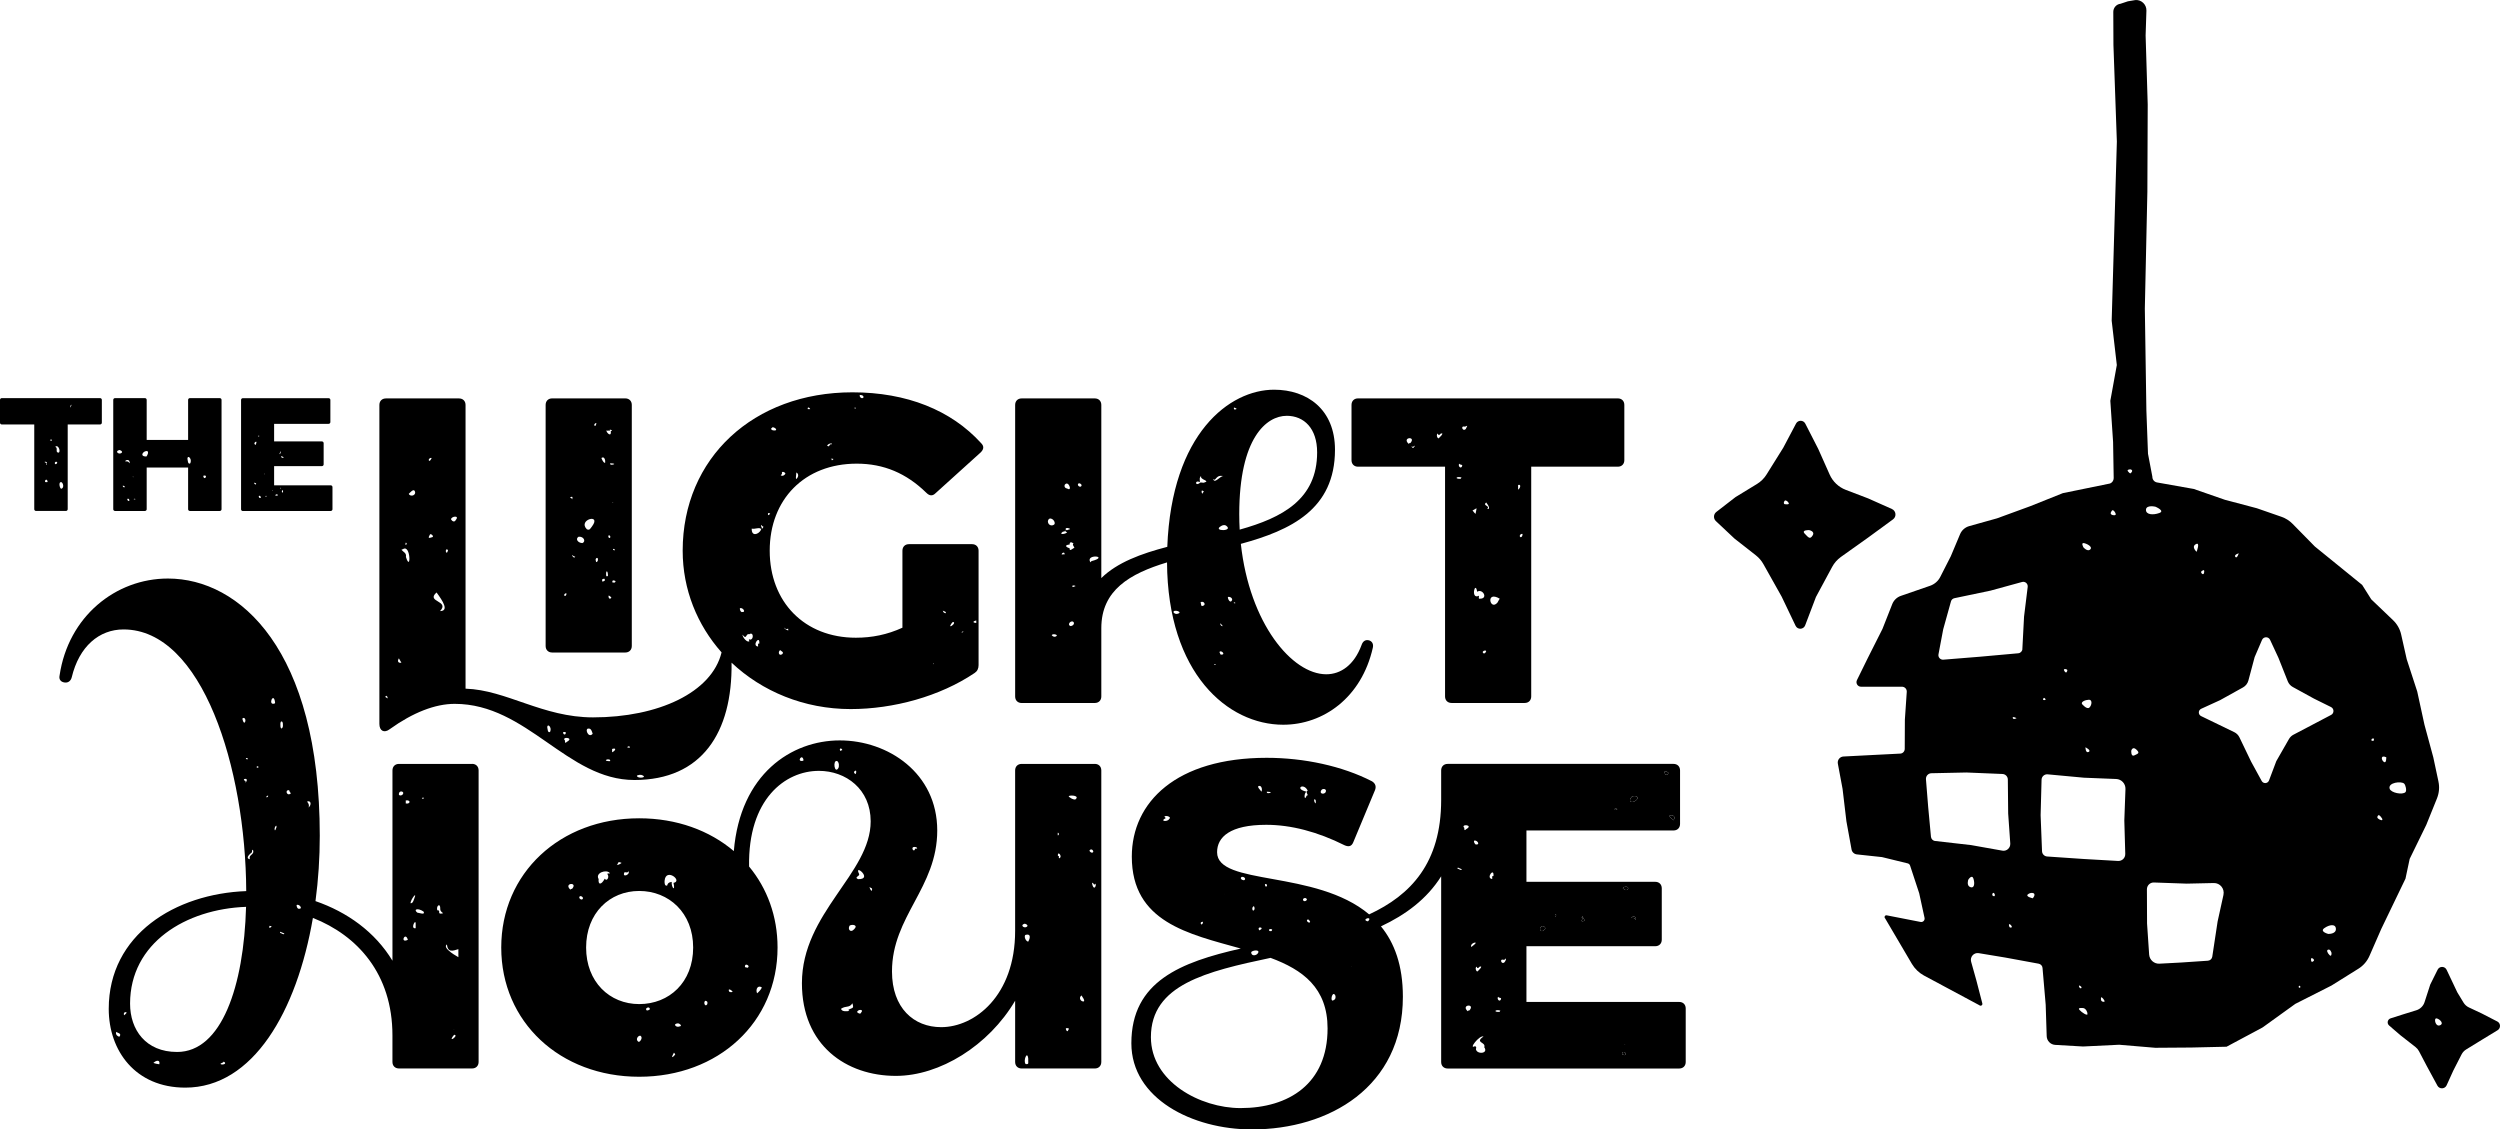 <svg xmlns="http://www.w3.org/2000/svg" id="a" data-name="Logo" viewBox="0 0 1240.63 560.47"><g><g><path d="M945.49,390.16s-5.02-1.71-3.57-2.6c1.45-.89,5.73.11,3.57,2.6Z"></path><path d="M938.85,252.58l-11.79-5.25-11.07-4.23c-3.57-1.36-6.45-4.09-8.01-7.58l-5.68-12.75-6.42-12.55c-.95-1.86-3.61-1.88-4.59-.03l-6.32,11.95-8.34,13.36c-1.18,1.9-2.8,3.49-4.7,4.66l-10.66,6.51-9.54,7.38c-1.45,1.12-1.56,3.28-.22,4.54l9.23,8.67,10.65,8.35c1.49,1.17,2.74,2.63,3.67,4.28l9.09,16.19,6.91,14.46c.98,2.05,3.94,1.93,4.75-.2l5.36-14.1,8.06-14.96c1.05-1.94,2.53-3.62,4.32-4.9l13.45-9.57,12.41-9.08c1.85-1.35,1.55-4.2-.55-5.14ZM885.7,250.21c-.74-.23-.52-1.2-.02-1.72.5-.52,1.76.47,2.02,1.27.26.8-2,.45-2,.45ZM899.52,265.72c-1.32,2.13-2.07,1.04-3.91-.88-1.85-1.92,2.12-1.78,2.12-1.78,0,0,3.11.54,1.79,2.67Z"></path><path d="M962.37,430.26c-.61.29-.52-.77-.52-.77,0,0,.2-.78.84-.19.63.59.29.67-.32.96Z"></path><path d="M970.52,450.29c-.47.47-1.39-.66-1.39-.66-.22-.43.64-.77,1.3-.79.66-.02.57.98.09,1.45Z"></path><path d="M1210.08,387.8l-2.55-11.96-4.39-16.21-3.58-16.45-5.22-16.04-2.75-12.23c-.6-2.75-2.04-5.26-4.09-7.2l-10.75-10.28-4.52-7.17-23.48-19.06-11.05-11.25c-1.54-1.57-3.42-2.75-5.49-3.48l-12.23-4.25-15.84-4.19-15.51-5.39-18.33-3.25c-1.31-.3-2.21-1.47-2.18-2.81l-2.17-11.4-.8-21.46-.77-50.58,1.26-57.99.17-43.32-1.04-34.22.4-12.36c.07-2.98-2.45-5.43-5.43-5.23l-3.79.64-3.64,1.21c-2.04.23-3.58,1.98-3.58,4.02l.07,16.41,1.7,47.99-2.57,88.86,2.55,22.01-3.22,17.75,1.37,20.43.3,17.92c0,1.24-.77,2.34-1.94,2.71l-23.3,4.76-16.24,6.5-16.41,6-13.77,3.85c-2.08.57-3.78,2.08-4.59,4.05l-4.59,10.92-5.26,10.32c-1.04,2.01-2.81,3.55-4.99,4.32l-14.54,5.02c-1.94.67-3.48,2.14-4.25,4.05l-4.86,12.33-7.34,14.57-5.33,10.85c-.74,1.51.33,3.28,2.01,3.28h20.33c1.37,0,2.45,1.14,2.38,2.51l-.94,13.8-.07,14.54c0,1.27-1.01,2.31-2.24,2.34l-14.57.74-13.57.7c-1.81.07-3.15,1.74-2.81,3.55l2.34,12.53,1.91,16.08,2.55,13.97c.23,1.31,1.31,2.31,2.65,2.45l12.46,1.34,12.73,3.11c.57.13,1.04.57,1.21,1.11l4.52,13.73,2.65,12.19c.27,1.21-.77,2.28-1.98,2.04l-16.78-3.28c-.87-.2-1.44.9-.8,1.51l13.3,22.61c1.44,2.41,3.48,4.39,5.93,5.73l27.5,14.74c.67.64,1.74.03,1.51-.87l-2.95-11.39-2.61-9.31c-.67-2.38,1.34-4.66,3.78-4.25l13.16,2.18,16.58,3.05c1.04.2,1.84,1.07,1.91,2.11l1.57,18.25.5,15.61c.07,2.31,1.91,4.19,4.22,4.32l13.83.8,17.92-.87,17.89,1.51,17.95-.13,17.45-.4,17.85-9.55,16.28-11.72,17.92-9.08,13.4-8.37c2.45-1.54,4.35-3.75,5.49-6.4l5.83-13.33,12.02-24.95,2.08-9.81,8.24-16.88,5.33-13.2c1.04-2.65,1.31-5.53.7-8.31ZM977.73,440.22c-1.98-.77-.97-3.65-.97-3.65,0,0,1.81-2.91,2.58-.5.74,2.45.4,4.96-1.61,4.15ZM989.72,444.74c-.27.1-.87-.2-.97-.4-.17-.3-.07-1.17.47-1.27.37-.07.74.74.74,1.07.03.17-.1.54-.23.6ZM993.64,422.13l-15.47-2.75-17.85-2.04c-1.11-.1-1.98-1-2.08-2.11l-1.37-14.67-1.11-13.83c-.13-1.61,1.11-2.98,2.68-3.01l17.38-.37,17.92.74c1.47.07,2.65,1.27,2.65,2.75l.17,16.88,1.04,14.87c.13,2.21-1.81,3.95-3.95,3.55ZM997.42,460.25c-.34-.23-.7-1.41-.34-1.61.44-.2,1.47,1,1.27,1.47-.07.2-.74.27-.94.13ZM998.83,356.31c-.3-1.07,1.88.07,1.88.07,0,0-1.54.97-1.88-.07ZM1003.62,322.08c-.07,1.11-.94,2.01-2.04,2.11l-19.03,1.71-18.19,1.47c-1.47.1-2.68-1.21-2.38-2.68l2.34-12.39,3.85-13.83c.2-.8.87-1.44,1.71-1.61l17.92-3.75,15.64-4.29c1.54-.44,3.01.84,2.81,2.45l-1.81,14.74-.84,16.08ZM1008.81,445.78s-3.85-.77-2.45-1.98c1.41-1.21,4.79-1.04,2.45,1.98ZM1048.17,253.28c.57-.4,1.44.74,1.74,1.67.34.9-1.24.97-2.14.37-.94-.57.4-2.04.4-2.04ZM1034.5,269.59c2.18.67,4.02,2.11,2.68,3.18-1.34,1.04-3.22-1.07-3.22-1.07,0,0-1.64-2.75.54-2.11ZM1036.64,347.24c1.74-.03,1.51,2.61.27,3.85-1.27,1.27-3.72-1.74-3.72-1.74-.57-1.14,1.71-2.04,3.45-2.11ZM1036.48,373.16c-1.57.77-1.57-2.31-1.57-2.31,0,0,3.11,1.51,1.57,2.31ZM1025.69,332.26c.64.37-.23,1.41-.23,1.41-.37.27-1-.5-1.21-1.11-.23-.64.8-.67,1.44-.3ZM1013.97,346.7c.4-.67.57-.37,1.07.17.47.5-.64.57-.64.57,0,0-.87-.07-.44-.74ZM1031.92,501.14c-1.17-1.37,2.11-.84,2.11-.84,1.21.37,1.98,2.08,1.88,2.98-.1.9-2.78-.77-3.99-2.14ZM1032.96,490.06c-.03.57-.9.6-1.24-.5-.34-1.07,1.27-.07,1.24.5ZM1044.01,497.16c-.97-.03-1.57-.5-1.41-1.91.07-.97,1.21.5,1.21.5,0,0,1.17,1.47.2,1.41ZM1054.66,423.77c.07,1.98-1.57,3.58-3.55,3.48l-16.95-.97-18.22-1.24c-1.41-.07-2.55-1.24-2.58-2.65l-.7-17.82.47-17.62c.03-1.61,1.44-2.85,3.05-2.68l17.99,1.67,15.98.64c2.65.1,4.69,2.31,4.62,4.96l-.57,15.64.47,16.58ZM1059.22,374.84c-1.84.87-1.57-2.31-1.57-2.31,0,0,.6-2.34,2.51-.57,1.91,1.78.87,2.01-.94,2.88ZM1057.9,234.22c-.74,1.17-1.04.64-1.88-.3-.8-.94,1.11-1,1.11-1,0,0,1.47.13.77,1.31ZM1110.97,274.59s-.84,2.85-1.67,1.78c-.84-1.11,1.67-1.78,1.67-1.78ZM1093.52,282.93c.47-.03.4,1,.13,1.67-.27.7-1.14.17-1.34-.54-.23-.67,1.21-1.14,1.21-1.14ZM1089.67,270.06c2.38-1.37.4,3.78.4,3.78,0,0-2.78-2.45-.4-3.78ZM1069.6,251.44s5.02,2.08,1.94,3.15c-3.05,1.11-6.73.87-6.6-1.67.17-2.51,4.66-1.47,4.66-1.47ZM1103.4,444.07l-2.91,13.23-2.65,17.48c-.17,1.07-1.07,1.91-2.18,1.98l-13.36.9-10.72.57c-2.61.13-4.86-1.88-5.06-4.49l-1.04-15.44-.07-16.98c0-1.91,1.57-3.45,3.48-3.38l16.28.57,13.43-.3c3.11-.07,5.46,2.81,4.79,5.86ZM1138.14,364.59c-.94.49-1.71,1.24-2.24,2.16l-6.28,10.97-3.62,9.59c-.6,1.6-2.81,1.75-3.63.25l-5.25-9.6-5.79-12.04c-.54-1.13-1.45-2.05-2.58-2.59l-16.45-7.97c-1.52-.74-1.5-2.92.04-3.62l9.38-4.29,11.38-6.32c1.32-.73,2.28-1.97,2.67-3.42l3.1-11.62,3.66-8.52c.75-1.74,3.2-1.77,4-.06l4.15,8.92,4.63,11.67c.48,1.2,1.36,2.2,2.49,2.82l10.54,5.78,8.43,4.17c1.6.79,1.63,3.07.05,3.9l-18.68,9.82ZM1141.52,489.89c-.17.54-.17.37-.17.37,0,0-.3-.2-.57-.3-.27-.1.17-.94.33-.8.17.17.6.2.4.74ZM1147.41,477.33c-.47.07-.64-.9-.54-1.54.1-.64,1.04-.2,1.41.44.37.64-.87,1.11-.87,1.11ZM1156.05,473.98c-1.07-1.07-1.74-2.51-.6-2.75,1.11-.2,1.57,1.64,1.57,1.64,0,0,.13,2.18-.97,1.11ZM1155.38,463.46s-4.42-1.14-1.91-2.88c2.51-1.78,5.66-2.24,5.73.4.07,2.65-3.82,2.48-3.82,2.48ZM1178.13,366.6s-.13.47-.17.87-1.27.1-1.17-.17c.13-.27.03-.84.77-.8.77.03.57.1.57.1ZM1181.64,406.99c-1.01-.27-2.18-1.04-1.84-1.74.33-.7.67-1.54,2.31.94,0,0,.54,1.04-.47.8ZM1183.02,378.12c-1.31-.87-1.81-3.65,1.17-2.34,0,0,.1,3.25-1.17,2.34ZM1193.73,393.09c-1.44,1.51-7.27.37-7.87-1.71-.9-3.08,5.79-3.85,7.2-2.51.74.7,1.37,3.45.67,4.22Z"></path><path d="M1239.28,506.91l-7.68-3.96-6.4-3.01c-1.11-.52-2.03-1.35-2.67-2.4l-3.1-5.11-5.3-11.18c-.89-1.87-3.53-1.89-4.45-.04l-3.66,7.36-2.83,8.75c-.62,1.93-2.15,3.43-4.08,4.03l-6.28,1.94-6.49,2.07c-1.55.49-1.96,2.49-.73,3.55l5.49,4.74,7.66,6c.69.54,1.26,1.23,1.67,2.01l3.92,7.46,5.22,9.63c1,1.85,3.69,1.76,4.57-.16l3.33-7.34,4.08-7.98c.52-1.02,1.31-1.87,2.28-2.47l7.88-4.84,7.73-4.71c1.66-1.01,1.57-3.45-.15-4.34ZM1211.02,508.73c-2.29,1.1-3.15-2.76-2.29-3.29.86-.53,4.53,2.14,2.29,3.29Z"></path></g><path d="M801.48,401.94c-.66-.96.65-.68,1.13-.46-.34.35-.86.53-1.13.46M764.7,459.97c.75-1.15,3.28.54,1.58,1.49-1.4,1.57-2.77-.31-1.58-1.49M806.23,523.62c-.77-.45-1.48.15-1.2-1.05.22-1.31,2.9.21,1.2,1.05M806.16,518.56c-.04-.22.25-.07.42-.09-.1.04-.24.07-.42.09M805.33,440.72c.49-.7,2.3-1.16,2.72.05-.45,1.41-1.8,1.06-2.72-.05M810.36,455.53c-2.23.39,1.47-2.34,1.5.98-.4-.42-.75-1-1.5-.98M772.22,453.98c.15.42-.6,1.43-.52.56-.17-.52.27-1.24.52-.56M812.66,396.27c-1.82,2.82-5.43,1.94-2.87-.87.84-.64,3.23-.47,2.87.87M785.35,454.69s.13.07.32.68h-.81c.33-.61.48-.68.49-.68M785.96,457.04c-1.88.69-.81-.89-.26-1.6,0,.51,1.19,1.28.26,1.6M826.2,383.82c-.86-1.76,1.29-.9,1.76-.3-.17,1.1-1.49,1.37-1.76.3M830.43,407.08c-.49-.93-1.92-1.08-1.92-2.32,1.29-.66,3.48.42,1.92,2.32"></path></g><g><path d="M507.01,348.86h36.28c1.94,0,3.24-1.3,3.24-3.24v-33.9c0-18.87,14.18-27.06,32.61-32.63.3,55.12,30.15,80.56,57.65,80.56,19.87,0,38.87-13.39,44.48-38.22.43-1.94-.43-3.24-1.94-3.67-1.73-.43-3.02.43-3.67,2.38-3.67,9.93-10.36,14.47-17.49,14.47-16.98,0-38.09-25.17-42.4-64.72,24.79-6.73,46.72-17.12,46.72-46.7,0-20.08-13.82-29.8-30.23-29.8-22.01,0-50.82,21.57-52.99,77.98-13.01,3.39-24.88,7.77-32.74,15.5v-85.92c0-1.94-1.3-3.24-3.24-3.24h-36.28c-1.94,0-3.24,1.3-3.24,3.24v144.68c0,1.94,1.3,3.24,3.24,3.24ZM602.6,329.93c-.06-.67.56-.48.75,0h-.75ZM605.94,324.87c-.38.06-.54-.95-.8-1.27.72-1.35,3.47,1.4.8,1.27ZM605.51,309.3c.27.19.72.59,1.33,1.44-.72-.04-1.23-.27-1.33-1.44ZM638.51,206.34c8.64,0,15.12,6.26,15.12,18.14,0,23.3-17.22,32.43-38.44,38.35-.14-2.51-.21-5.07-.21-7.68,0-38,13.6-48.8,23.54-48.8ZM612.36,202.24c.44.07.92.31,1.37.67-.86.51-1.59.55-1.37-.67ZM612.98,299.42c-.45-.03-.66-.13-.82-.22.54-.35.88-.46.82.22ZM611.21,298.18c-.76,1.2-2.01-.94-1.86-1.92,1.11-.35,2.76.8,1.86,1.92ZM608.38,260.8c4.29,3.01-7.28,2.97-2.31.2.75-.46,1.67-.57,2.31-.2ZM602.87,238.04c1.45-1.69,1.98-2.13,4.31-1.82-1.78-.04-4.54,4.19-5.12,1.43.25.23.52.44.81.39ZM596.76,300.68c-.78.63-.78-1.65-.99-1.8,1.68-1.03,3.05,1.54.99,1.8ZM597.43,243.94c-.28.25-.48.57-.64.82-.06.1-.14.22-.2.3-.44-.91-.59-2.41.84-1.12ZM595.03,239.08l.41.2c.07-1-.48-2.18.66-3.09-.92,1.96,4.86,2.36,1.49,3.28-.9.34-1.78-.52-2.43.4-2.03,1.37-2.23-1.54-.13-.79ZM584.51,304.55c-.76.36-1.86-.05-2.19-.77.08-1.62,4.94-.01,2.19.77ZM528.24,275.18c-.47-.17-.85-.15-1.34.05-.19-.97,1.76-1.59,1.34-.05ZM531.25,310.69c-1.56-.46-.45-2.54,1.06-2.29,1.31.6.47,2.21-1.06,2.29ZM532.09,291.35v.07s-.07-.08,0-.07ZM541.64,278.47c-.13.17-.28.37-.53.59-2.76-4.44,9.93-3.03.53-.59ZM535.44,239.83c1.12.06,1.8,1.2.82,1.68-1.11.19-1.95-1.32-.82-1.68ZM532.36,291.33c-.86-1.01.88-.93,1.42-.52-.78.38-1.16.49-1.42.52ZM532.79,269.72c-1,.39.41,1.74.38,2.14-.79.2-2.55,2.16-2.34.25-1.82-.55-2.88-1.62,0-1.9-.14-1.27.83-1.4,1.95-.49ZM528.75,262.62c.17-1.09,2.08-.5,2.3-.04-1.12.21-1.61,1.07-2.3.04ZM528.31,240.69c1.86-2.83,4.07,3.5,1.35,1.78-1.04-.22-1.56-.68-1.35-1.78ZM527.54,263.79c.9.14.85-.15,1.06-.87-.2.76.38,1,.96,1.2-.5.94-4.68,1.51-2.02-.33ZM523.74,315.95c-.61.15-1.45-.11-1.82-.78.52-.96,4.02-.07,1.82.78ZM523.32,260.1c-.95,1.14-3.19.77-3.31-1.32.39-3.08,4-.66,3.31,1.32Z"></path><path d="M120.51,253.57h43.61c.48,0,.87-.39.87-.87v-10.99c0-.48-.39-.87-.87-.87h-28.09v-9.52h23.71c.48,0,.87-.39.87-.87v-10.53c0-.48-.39-.87-.87-.87h-23.71v-8.72h27.05c.48,0,.87-.39.87-.87v-10.99c0-.48-.39-.87-.87-.87h-42.58c-.48,0-.87.39-.87.87v54.26c0,.48.39.87.87.87ZM139.89,243.65c.8-1.14.5.28.56.75-.77,0-.52-.32-.56-.75ZM139.18,242.28c.03-.86.74.56-.09.09l.09-.09ZM137.64,245.31c.67.99-.68.69-1.16.46.35-.36.87-.54,1.16-.46ZM139.58,226.39c.14.02.55.1,1.12.46.29.76-1.67.21-1.12-.46ZM139.37,223.88c.14.32-.2,1.24-.53,1.5-.42-.13.42-1.27.53-1.5ZM134.98,243.29c.2-.02.27-.02.27.28-.27.04-.3-.07-.27-.28ZM132.17,246.08c.83.23-.35.36-.55.26-.09-.3.28-.23.55-.26ZM131.12,235.07c.19-.03.27-.02.27.28-.27.04-.3-.06-.27-.28ZM128.88,246.08c.39-.12.54.8.6.84-.88.93-1.57-1.26-.6-.84ZM127.97,216.36c1.16-.57.67.77-.01,0h.01ZM127.16,219.96c-.12.26-.16.54-.17.8-2.09-.55.89-2.69.17-.8ZM126.19,239.5c.3.21,1.38.26.73.93-.29-.02-.97-.35-.73-.93Z"></path><path d="M193.47,361.81c11.44-8.21,22.46-12.52,32.17-12.52,36.06,0,55.71,37.79,89.18,37.79s48.68-23.53,48.22-58.23c15.1,14.27,36.01,23.03,59.1,23.03,21.16,0,44.27-6.26,61.54-17.92,1.3-.86,1.94-2.16,1.94-3.89v-56.79c0-1.94-1.3-3.24-3.24-3.24h-31.31c-1.94,0-3.24,1.3-3.24,3.24v38.22c-7.56,3.46-15.12,4.97-23.1,4.97-25.48,0-42.76-17.71-42.76-43.19s17.27-43.19,43.19-43.19c13.39,0,24.62,4.75,34.55,14.47,1.51,1.51,3.02,1.73,4.53.22l22.46-20.3c1.51-1.51,1.73-3.02.22-4.53-14.9-16.41-36.93-25.26-63.92-25.26-49.02,0-84.22,32.61-84.22,78.6,0,19.31,7.25,36.86,19.3,50.46-4.82,19.9-31.39,32.25-63.78,32.25-25.05,0-42.97-13.6-63.27-14.25v-140.79c0-1.94-1.3-3.24-3.24-3.24h-36.28c-1.94,0-3.24,1.3-3.24,3.24v158.28c0,3.45,2.38,4.75,5.18,2.59ZM484.48,307.89v1.25c-2.1-.12-1.6-.9,0-1.25ZM478.24,313.35c-.36.3-.78.61-.96.63-.19-.6.49-.55.96-.63ZM472.99,308.64c1.36.27-.45,2.05-1.29,2.15-.62-.05.97-2.27,1.29-2.15ZM469.36,304.32c-.89-.05-1.31-.52-1.5-1.31.46.45,1.74.29,1.5,1.31ZM463.08,329.22c.15-.03.45.2.23.32-.24.19-.32-.18-.23-.32ZM391.15,311.98v.93c-1.02-.47-1.99-.86-1.92-1.46.48.62.78.94,1.92.54ZM387.15,322.61c.66.65,2.02.99,1.04,2.01-1.65,1.16-2.28-1.09-1.04-2.01ZM426.67,195.99c.86,0,1.87.21,1.87,1.17-.64,1.09-2.21-.03-1.87-1.17ZM424.04,202.59c-.02-.59.59-.35.75.08-.03-.04-.86.09-.75-.08ZM412.82,228.48v-.47c-1.38-.38.38-.49.81-.23-.12.17-.38.4-.81.7ZM411.94,220.53c-.41.7-.66,1.46-1.5.5,1.76-1.87,3.64-.47,1.5-.5ZM402.08,203.04h-1.21c-.3-1.21.8-.95,1.21,0ZM395.18,234.47c1.04.5,1.16,1.73.51,2.67-1.28,1.92-.45-1.95-.51-2.67ZM376.69,323.02c.08-.02.09.04.08.11-.02-.04-.05-.08-.08-.11ZM376.8,319.42c-.96-.34-.5.93-.6,1.42-3.38-.27,1.06-6.17.6-1.42ZM381.65,326.19s0-.07,0-.1c0,.04.02.08,0,.1ZM388.07,234.98c-.45-1.44,1.65-.72,1.69.11-.31.62-1.42,1.49-2.35.72.3-.21.62-.46.66-.84ZM384.9,213.56c-.78.23-2.67,0-2.13-1.25l.36.34c-.43-1.54,3.03.23,1.77.91ZM381.11,254.61c1.47.08,1.37.43.07,1.07-.11.01-.06-1.01-.07-1.07ZM377.78,260.55c.14.04.74,1.02.88.57.44.68-.34,1.01-.74,1.54.63-.91-.74-1.58-.14-2.11ZM377.7,262.89c-1.29,2.46-4.86,3.49-4.65-.58,1.37.51,4.56-1.11,4.65.58ZM371.81,314.76c2.12-1.46,2.37,2.54.51,2.66-.81-.43-.87.33-.37.71-1.06,1.12-3.56-1.97-3.48-3.18,2.17,2.97,1.56-.87,3.34-.19ZM368.02,303.73c-.57-.24-.88-1.12-.88-1.83,1.3-.81,3.53,2.16.88,1.83ZM319.36,385.06c1.17,1.01-3.49,1.32-3.27-.19,1.81-.7,2.45-.31,3.27.19ZM312.47,371.11c-.43-.04-1.02-.18-1.29-.3.65-.63,1.5-.71,1.29.3ZM303.76,371.67c2.33-.74,1.76.83,0,1.66v-1.66ZM301.42,376.84c1.11,0,1.38.05,1.41.83-.8.27-3.48-.27-1.41-.83ZM292.31,361.58c1.14-.13,1.68,2.18,1.8,2.58-2.21,2.53-4.3-3.1-1.8-2.58ZM281.2,368.2c-.8,1.01-.89-.04-.81-.69-2.18-2.09,5.07-1.58.81.69ZM280.69,363.29c.39,1.43-1.07,1.66-1.27.27-.01-.51,1.01-.19,1.27-.27ZM273,363.14c-.65.6-1.15-.22-1.19-.87-1.12-4.03,2.38-1.93,1.19.87ZM226.21,258c-.63,1.35-1.8.74-2.39-.27.1-1.59,4.39-2.1,2.39.27ZM222.08,272.53l-.3.31c.16.05.76-.15.54.23-.67,3.01-1.95-.62-.24-.54ZM216.64,294.01c3.21,4.38,6.28,9.17,1.73,9.25,4.99-5.27-7.2-4.42-1.73-9.25ZM214.24,227.34c-.37.33-.43,1.23-1.22,1.38-.83-.55.54-1.89,1.22-1.38ZM213.41,265.15c.73-.34,1.98,1.08,1.19,1.4-1.94.58-2.36.72-1.19-1.4ZM205.72,243.5c1.31,2.2-2,3.38-2.87,1.57.62-.54,2.06-2.42,2.87-1.57ZM201.25,270.17v-.81c1.28-.23-.03,1.92,0,.81ZM200.03,272.48c3.93-2.46,3.89,11.92,1.41,3.9.37-1.98-1.17-2.33-2.23-3.56.29-.1.57-.23.82-.34ZM197.94,326.69c.44.72.85,1.56,1.26,2.16-1.4.31-2.24-.51-1.26-2.16ZM191.99,345.26c.15.51.34.99.48,1.33-.46-.21-.94-.47-1.4-.82l.92-.51Z"></path><path d="M57.07,253.57h14.85c.48,0,.87-.39.87-.87v-20.67h20.56v20.67c0,.48.39.87.87.87h14.85c.48,0,.87-.39.87-.87v-54.26c0-.48-.39-.87-.87-.87h-14.85c-.48,0-.87.39-.87.87v19.87h-20.56v-19.87c0-.48-.39-.87-.87-.87h-14.85c-.48,0-.87.39-.87.87v54.26c0,.48.39.87.87.87ZM63.66,247.53c.39-.12.54.8.6.84-.88.93-1.57-1.26-.6-.84ZM101.15,236.03c2.33-.47.19,2.8-.28.27,0-.22.15-.27.28-.27ZM94.44,229.88c-.65.6-1.14-.23-1.19-.86-1.11-4.03,2.38-1.93,1.19.86ZM73.16,223.89c.74.6-.06,2.09-.46,2.63-3.85.15-1.49-3.14.46-2.63ZM66.96,247.53c.83.23-.35.36-.55.26-.09-.3.28-.23.55-.26ZM65.91,236.51c.19-.03.27-.02.27.28-.27.04-.3-.06-.27-.28ZM64.39,229.93c-.4-.4-.71-.96-1.44-.97-2.38.43,1.41-2.38,1.44.97ZM60.97,240.95c.3.21,1.38.26.73.93-.29-.02-.97-.35-.73-.93ZM59.15,223.32c.66.03,1.65.63,1.39,1.17-1.12,1.56-3.96-.38-1.39-1.17Z"></path><path d="M543.28,379.09h-36.28c-1.94,0-3.24,1.3-3.24,3.24v79.68c0,32.17-20.08,47.72-36.71,47.72-13.6,0-24.4-9.5-24.4-27.64,0-27.42,22.46-41.46,22.46-69.96s-24.4-44.7-48.37-44.7-49.38,16.63-52.58,54.93c-12.05-10.24-28.36-16.28-46.97-16.28-39.3,0-68.45,27.21-68.45,64.13s29.15,64.13,68.45,64.13,68.67-26.99,68.67-64.13c0-15.56-5.18-29.4-14.13-40.2-.6-33.37,17.84-47.47,34.64-47.47,13.39,0,25.7,9.07,25.7,25.05,0,25.91-34.12,45.35-34.12,80.33,0,30.88,22.03,45.99,46.64,45.99,21.75,0,46.03-15,59.17-37.3v30.39c0,1.94,1.3,3.24,3.24,3.24h36.28c1.94,0,3.24-1.3,3.24-3.24v-144.68c0-1.94-1.3-3.24-3.24-3.24ZM453.76,420.29c.83.03,1.44.24,1.38.84-.67.04-1.15-.24-1.17.54-.66,1.32-2.17-1.37-.21-1.39ZM329.81,437.05c.59-6.67,9.24.16,4.42,1.08,1.05,4.68-1.13,2.34-.9-.49-1.55.16-2.05.88-2.24,1.8-1.4.5-1.34-1.73-1.28-2.39ZM309.89,432.88c.86-.18,1.6.56,1.88-.57,1.4,1.62-3.31,3.55-1.88.57ZM306.51,428.88c.12-1.19.81-1.25,1.97-.65-.63.66-3.4,1.64-1.97.65ZM302.61,433.23c.14.65-1.47-.25-1.13.63,1.07,1.36-.35,3.84-1.36,2.18-1.77,3.3-3.37,3.11-3.05.19-1.85-3.07,3.88-4.98,5.53-3ZM283.9,441.08c-.57,0-.77.24-.84.42-3.66-3.37,3.94-3.99.84-.42ZM288.83,446.36c-1.12.2-1.96-1.31-.83-1.67,1.11.06,1.8,1.2.83,1.67ZM316.96,517.05c-1.96-1.04-.23-3.38.89-3.05,1.35.93-.18,3.04-.89,3.05ZM320.98,501.46c-1.36-1.12,1.39-2.3,1.5-.8.05.66-1.36.81-1.5.8ZM334.81,523.62c-1.7,1.94-1.49.72-.36-1.25,0,.09,1.09.96.36,1.25ZM337.09,509.4c-1.43.67-3.55-1.31-.66-1.57.86.09,2.46,1.38.66,1.57ZM317.2,498.28c-14.68,0-26.34-11.01-26.34-28.07s11.66-28.07,26.34-28.07,26.78,10.8,26.78,28.07-11.88,28.07-26.78,28.07ZM350.99,498.32c-.99,1.7-2.11-.77-1.01-1.7,1.25.24,1.18.81,1.01,1.7ZM361.86,492.08c-.95-1.93,1.24-.83,1.72.13-.74.29-1.4.14-1.72-.13ZM378.07,490.01c-.24.88-1.65,2.41-2.38,2.93-.86-2.14.43-4.23,2.38-2.93ZM370.93,480.28c-.76-.46-1.48.15-1.2-1.06.22-1.31,2.9.21,1.2,1.06ZM398.31,377.58c-3.17.59-.2-3.88.43-.44,0,.38-.3.42-.43.44ZM416.03,381.18c-1.88,3.14-2.96-4.14-.6-3.52.98.62,1.11,2.6.6,3.52ZM417.97,372.26c-.34,0-.61.24-.86.44-1.04-1.31.57-1.82.89-.44,0,0-.02,0-.03,0ZM424.54,384.16c-.43-.26-1.01-.84-.59-1.31,1.22-1.31,1.14.73.59,1.31ZM421.21,501.01c-.48.32.09.4.3.65-.96.21-3.81.56-4.15-1.05,2.44-1.69,4.14-.27,5.64-2.73.91,2.8-.03,2.12-1.79,3.13ZM423.83,461.16c-1.77,2.02-3.38-.13-2.14-1.88,1.65-.77,4.25-.06,2.14,1.88ZM427.38,502.43c-.26.99-1.49.53-2.08-.21.53-1.54,3.54-1.35,2.08.21ZM425.78,436.28c-2.21-1.14,1.38-1.43.45-2.8-2.53-5.12,7.34,3.01-.45,2.8ZM432.53,442.16c-.51-.39-1.11-1.67-.96-2.05.69.97,1.71.26.96,2.05ZM506.15,461.48h.09s.02.09.02.14l-.11-.14ZM508.44,458.39c.67.03,1.68.65,1.41,1.21-1.15,1.59-4.05-.4-1.41-1.21ZM509,528.05c-1.4-1.43.77-7.03,1.26-2.75-.14,2.14.62,2.96-1.26,2.75ZM510.25,467.3c-1.2-.18-2.15-2.37-1.47-3.31,2.46-.81,2.83.88,1.47,3.31ZM524.9,413.29c.68-.24.77,1.45,0,1.22v-1.22ZM525.69,425.92c-.61.04.27-1.48-.72-1.1-.27-3.07,2.58.27.72,1.1ZM530.06,511.32c-.36,1.1-1.26-.18-1.1-1.08,1.04.01,1.96-.24,1.1,1.08ZM533.7,396.7c-.83.43-3.68-1.24-3.31-1.67,1.25-.57,5.49-.14,3.31,1.67ZM537.91,496.95c-1.58.33-2.87-1.92-1.16-2.96.41,1,1.63,2.07,1.16,2.96ZM540.63,422.14c.62-1.19,1.97-.46,1.91.63-.6.9-1.79-.06-1.91-.63ZM543.73,439.62c-1.13,3.33-2.89-4.12-.7-.56l.57-.57c.18.39.24.76.13,1.13Z"></path><path d="M234.28,379.09h-36.28c-1.94,0-3.24,1.3-3.24,3.24v94.43c-8.73-14.41-22.56-24.18-38.2-29.58,1.42-10.59,2.13-21.52,2.13-32.46,0-92.2-39.73-127.62-75.36-127.62-25.91,0-49.45,18.79-53.77,48.15-.43,1.94.65,3.24,2.59,3.45,1.73.22,3.02-.86,3.45-2.59,3.67-15.33,13.6-23.75,25.7-23.75,39.04,0,60.61,68.61,60.89,129.85-35.16,1.32-68.23,21.51-68.23,58.45,0,20.73,13.17,39.08,38,39.08,33.64,0,55.36-37.87,63.32-84.22,22.07,8.7,39.47,27.76,39.47,58.3v13.17c0,1.94,1.3,3.24,3.24,3.24h36.28c1.94,0,3.24-1.3,3.24-3.24v-144.68c0-1.94-1.3-3.24-3.24-3.24ZM59.23,514.48c-.64-.05-2.08-.91-1.57-2.41.65.56,2.98.69,1.57,2.41ZM61.58,503.83c-.42-1.01.25-1.96,1.3-1.37-.14.41-.87,1.09-1.3,1.37ZM79.06,528.15c-1-.11-2.32-.41-2.94-.67,1.48-1.44,3.44-1.64,2.94.67ZM109.61,528.13c-.77-.5,1.33-.62,1.37-1.31,1.97,1-.36,1.75-1.37,1.31ZM87.87,522.04c-15.55,0-23.32-11.01-23.32-23.97,0-30.18,27.71-46.95,57.56-48.05-1.09,39.43-12.14,72.02-34.24,72.02ZM120.26,356.64c.88-1.14,2.09.48,1.25,1.87-.69.57-1.12-1.37-1.25-1.87ZM121.95,388.33c-.19.12-.05-.7-.09-.74-2.69-.97,2.15-2.18.09.74ZM122.77,376.83c-1.28-.12-.74-1.03.21-.47-.05.18-.1.36-.16.53-.02-.01-.03-.03-.05-.05ZM123.31,502.54c-.07-.05-.03-.09.02-.13-.01.04-.02.08-.02.13ZM125.66,423.04c-.53,1.37-2.23,1.4-1.67,3.35-2.58-.52.25-2.79,1.03-3.44,0-2.05.88-1.22.64.08ZM139.37,358.18c1.1-.98,1.29,2.2.8,2.91-1.08,1.68-1.28-2.12-.8-2.91ZM128.37,380.68c-1.46,1.17-1.24-1.34.03-.04l-.03.04ZM132.26,395.69c-.37-.4.47-.97.81-.83,0,.14-.05.82-.81.83ZM133.74,460.53c-.11.01-.05-1.01-.07-1.07,1.44.07,1.39.43.07,1.07ZM136.51,348.6c0,.13,0,.53-.37.55-3.39,1.07-.33-6.2.37-.55ZM137.11,410.85c-.31.29-.24,1.02-.67,1.24-.79-1.26,1.26-3.74.67-1.24ZM138.92,462.96c.12-.2.2-.41.25-.6.44.43,1.89.6,1.94,1.11-.6.48-1.47-.51-2.19-.51ZM143.5,392.15c.07.63.56,1.07.85,1.56-1.96,1.75-3.2-1.91-.85-1.56ZM148.05,450.97c-.56-.24-.87-1.12-.87-1.83,1.3-.81,3.53,2.16.87,1.83ZM153.12,400.74c.47-1.27-.04-2.2-.78-2.92,1.9-.89,2.47,1.49.78,2.92ZM209.5,396.04c.95-1.03,1.11,1.17-.17.07.04-.02.1-.05.17-.07ZM198.07,393.54c.12-.79,1.41-1.12,1.99-.29.47,1.68-2.82,2.2-1.99.29ZM202.38,466.4c-4.13,1.98-1.23-4.48.02,0,0,0-.01,0-.02,0ZM201.36,398.71v-1.51c2.74-.36,2.27,2.03,0,1.51ZM203.7,448.21c.09-1.82,3.53-6.39,1.87-2.27-.33.83-.68,2.5-1.87,2.27ZM206.28,458.46v2.16c-2.85.61.06-5.15,0-2.16ZM207.07,452.89c-2.07-1.67.27-2.48,3.12-.52,1.08,1.9-2.42.56-3.12.52ZM217.88,452.94c.5-.4-.53-1.87-.8-1.02-.91-2.29,1.55-4.33,1.41-.76,0,1.2.99,1.57,1.4,2.02-.65.18-1.61.49-2.02-.24ZM224.28,515.65c-.63-.05.97-2.27,1.29-2.15,1.36.27-.45,2.05-1.29,2.15ZM225.14,511.04s.16-.03.32-.04c-.09.04-.36.19-.32.04ZM221.77,468.68c.49,4.08,2.77,3.27,5.7,2.34v3.99c-3-1.69-7.78-4.83-5.7-6.33Z"></path><path d="M833.29,497.2h-75.79v-27.64h63.92c1.94,0,3.24-1.3,3.24-3.24v-25.48c0-1.94-1.3-3.24-3.24-3.24h-63.92v-25.48h72.99c1.94,0,3.24-1.3,3.24-3.24v-26.56c0-1.94-1.3-3.24-3.24-3.24h-112.07c-1.94,0-3.24,1.3-3.24,3.24v14.68c0,31.22-15.06,47.19-35.74,56.76-26.58-22.38-75.46-14.02-75.46-30.85,0-7.56,6.48-13.6,24.4-13.6,12.31,0,25.48,3.45,38.87,10.15,1.94.86,3.46.65,4.32-1.51l10.8-25.91c.65-1.73.22-3.24-1.51-4.32-14.68-7.56-33.69-11.66-52.26-11.66-44.91,0-66.94,22.03-66.94,49.02,0,32.52,28.11,38.37,54.09,45.63-29.6,6.72-54.31,16.19-54.31,47.01,0,27.42,30.23,42.76,59.81,42.76,38.22,0,74.93-20.95,74.93-65.86,0-15.63-4.23-26.8-10.88-34.92,12.2-5.72,22.75-13.5,29.88-24.83v92.14c0,1.94,1.3,3.24,3.24,3.24h114.88c1.94,0,3.24-1.3,3.24-3.24v-26.56c0-1.94-1.3-3.24-3.24-3.24ZM811.86,456.51c-.4-.42-.75-1-1.5-.98-2.23.39,1.47-2.34,1.5.98ZM808.05,440.77c-.45,1.41-1.8,1.06-2.72-.05.49-.7,2.3-1.16,2.72.05ZM785.96,457.04c-1.88.69-.81-.89-.26-1.6,0,.51,1.19,1.28.26,1.6ZM785.35,454.69s.14.07.32.68h-.81c.33-.61.48-.68.49-.68ZM772.22,453.98c.15.42-.6,1.43-.52.56-.17-.52.27-1.24.52-.56ZM764.7,459.97c.75-1.15,3.28.54,1.58,1.49-1.4,1.57-2.77-.31-1.58-1.49ZM830.43,407.08c-.5-.93-1.92-1.08-1.92-2.32,1.29-.66,3.48.42,1.92,2.32ZM827.96,383.52c-.17,1.1-1.49,1.37-1.76.3-.86-1.76,1.29-.9,1.76-.3ZM809.78,395.4c.84-.64,3.23-.47,2.87.87-1.82,2.82-5.43,1.94-2.87-.87ZM802.61,401.49c-.34.35-.86.53-1.13.46-.66-.96.65-.68,1.13-.46ZM655.86,391.94c.3-.45,1.61-.69,2.11.16.43,2.51-3.94,2.24-2.11-.16ZM652.17,396.73c.9-.42,1,1.57.62,1.97-.4-.45-.75-1.19-.62-1.97ZM648.95,392.36c-1.56.85,1.01,2.35-.54,2.49-1.12,3.16-1.56-1.19-.03-1.98-6.28-1.4-1.44-4.73.57-.52ZM628.68,392.89c.63.09,1.62,0,2.04.33-.55.49-2.34.7-2.04-.33ZM624.67,390.04c1.46-.43,1.88,1.96,1.3,2.82-.79-1.1-2.31-2.49-1.3-2.82ZM580.18,406.42c-.66,1.55-4.98,1.23-1.67-.45l-.72-.74c.93-.83,3.85.31,2.39,1.19ZM596.13,458.75c-.24-.14-.58-1.08.21-1.18,1.1-.75.59,1.32-.21,1.18ZM607.54,443.7v-.05s.05-.02.09-.03l-.09.09ZM648.78,456.42c.42-.52,1.11.37,1.38,1.03-.28,1.1-2.28-.45-1.38-1.03ZM646.66,446.12c.64-.74,1.83-.62,1.89.42-.71,1.1-2.2.76-1.89-.42ZM630.91,457.8s-.12.05-.12,0c.04,0,.07,0,.12,0ZM631.33,461.35c-.16.88-.62.79-1.24.68-1.12-.77.58-1.41,1.24-.68ZM628.25,439.96c-.41.08-.56-1.07-.54-1.06.84-.94,1.56,1.08.54,1.06ZM625.28,461.5c-.13.1-.24.18-.33.22-1.61-2.33,2.9-1.5.33-.22ZM621.75,450.09c.57-1.18,1.18.82.64,1.45-.8,1.18-1.24-.99-.64-1.45ZM624.34,472.88c-.72,1.43-3.47,1.86-3.43-.37.48-.91,4.42-1.45,3.43.37ZM616.24,435.14c1.6-.09,2.17,1.31,1.1,1.68-1.36-.06-2.13-1.11-1.1-1.68ZM615.62,549.89c-20.08,0-44.48-13.17-44.48-35.2,0-26.07,27.58-32.61,59.38-39.35,15.92,5.9,28.29,14.84,28.29,35.03,0,27.42-19.22,39.52-43.19,39.52ZM661.98,496.22c-1.95,1.55-1.23-3.11-.08-2.95,1.09.21,1.21,2.6.08,2.95ZM670.72,479.6c-.05-.1-.17-.18,0-.23v.23ZM679.25,456.71c-.22.83-1.23.45-1.74-.17.47-1.26,2.94-1.12,1.74.17ZM734.22,479.75c2.37-.84-1.07,2.55-1.2,2.38-.62-.37-1.04-1.73-.32-2.45.53,1.09.82.88,1.52.06ZM731.75,417.11c1.53-.08,2.91,2.24.6,1.98-.45-.12-1.36-1.76-.6-1.98ZM723.23,431.08c.12-.2.2-.41.25-.6.44.43,1.89.6,1.94,1.11-.6.48-1.47-.51-2.19-.51ZM726.68,410.85c-2.18-2.09,5.06-1.58.81.68-.8,1.01-.88-.04-.81-.68ZM729.2,501.42c-.57,0-.77.23-.84.42-3.66-3.37,3.94-3.99.84-.42ZM730.22,469.96c-.87-1.06,1.14-2.47,2.11-2.16-.06.79-1.59,1.48-2.11,2.16ZM732.42,520.51c.29-.61.24-.91-.39-1.38-3.64,2,2.1-5.57,4.18-4.76-4.64,3.22,1.33,2.61.36,5.34,2.3,3.33-3.97,3.67-4.16.79ZM741.13,434.78c-.96-.34-.51.93-.61,1.42-3.38-.27,1.06-6.17.61-1.42ZM744.12,502.16c-3.19.18-2.24-1.41.45-.65-.19.22-.36.45-.45.65ZM744.74,496.13c-.77,1.27-2.05-.58-1.29-1.49.38.86,2.01.16,1.29,1.49ZM746.69,477.43c-1.37,1.55-2.67-1.39-.95-1.23.48.27,1.25.08,1.34-.55.62.27-.02,1.24-.38,1.78ZM806.58,518.48c-.1.04-.24.07-.42.09-.04-.22.25-.07.42-.09ZM806.23,523.62c-.77-.45-1.48.15-1.2-1.05.22-1.31,2.9.21,1.2,1.05Z"></path><path d="M673.92,231.6h43.19v114.01c0,1.94,1.3,3.24,3.24,3.24h36.28c1.94,0,3.24-1.3,3.24-3.24v-114.01h42.97c1.94,0,3.24-1.3,3.24-3.24v-27.42c0-1.94-1.3-3.24-3.24-3.24h-128.91c-1.94,0-3.24,1.3-3.24,3.24v27.42c0,1.94,1.3,3.24,3.24,3.24ZM755.56,264.96c0,.75-.18,1.63-1.01,1.63-.89-.58.02-1.85,1.01-1.63ZM753.36,243.02v-2.34c1.61-.56,1.19,1.52,0,2.34ZM744.25,297.1c-.47.67-.8,1.33-1.08,1.87-3.69,4.52-6.21-6.16,1.08-1.87ZM737.52,249.33c1.23,1.59,2.22,3.5.51,3.27,1.65-1.81-2.55-1.52-.51-3.27ZM737.19,323.78c-.07.41-.86.64-1.09.36-1.32-1.24,2.49-2.03,1.09-.36ZM734.44,297.1c-.93.27-.44-.9-.51-1.47-4.35,2.2-1.82-7.99-.89-1.98,2.73-1.76,5.66,3.47,1.41,3.45ZM732.24,255.03c-.44-.35-.96-.99-1.5-1.72,2.57-1.16,2.16-2.16,1.5,1.72ZM726.46,211.64c1.08.5,2.5-1.72.95,1.22-1.38,1.55-2.68-1.38-.95-1.22ZM724.17,230.08c.39.86,2.02.16,1.29,1.49-.77,1.26-2.05-.58-1.29-1.49ZM725.29,236.95c-.19.23-.36.46-.45.65-3.19.18-2.24-1.4.45-.65ZM713.42,215.13c.53,1.09.82.87,1.52.06,2.37-.84-1.07,2.55-1.19,2.38-.62-.37-1.04-1.74-.32-2.45ZM701.85,221.18c.73.32-.69.73-.28,1.02-.52.36-.84-.33-1.23-.6.26.07.55.11.86.12.11.09.58-.48.65-.53ZM699.91,219.86c-.57,0-.77.23-.84.42-3.66-3.37,3.94-3.99.84-.42Z"></path><path d="M33.6,252.69v-42.05h16.07c.48,0,.87-.39.87-.87v-11.33c0-.48-.39-.87-.87-.87H.87c-.48,0-.87.39-.87.87v11.33c0,.48.39.87.87.87h16.13v42.05c0,.48.39.87.87.87h14.85c.48,0,.87-.39.87-.87ZM34.91,201.66c.08-.23.2-.87.56-.79-.03.62-1.06,2.21-.56.79ZM22.15,229.19c.38-.2,1.47.11,1.08.64-.2.28.39.54-.04.59-.32.9-.45-.34,0-.56-.3-.19-1.06-.31-1.03-.66ZM23.36,239.26c-2.28.46-.19-2.74.27-.27,0,.22-.15.27-.27.27ZM25.64,218.66c-.02.51-.58-.24-.9-.23.52-.38.97-.69.9.23ZM27.41,230.31c-.41-.35-.27-1.13.47-1.17,1.09.14.23,1.39-.47,1.17ZM28.96,224.63c-1.74-.19.05-2.43-1.55-2.87,1.61-1.54,2.96,2.79,1.55,2.87ZM30.34,242.56c-.66-.19-1.55-3.54.14-3.3,1.09.68,1.34,3.03-.14,3.3Z"></path><path d="M274.01,323.81h36.28c1.94,0,3.24-1.3,3.24-3.24v-119.63c0-1.94-1.3-3.24-3.24-3.24h-36.28c-1.94,0-3.24,1.3-3.24,3.24v119.63c0,1.94,1.3,3.24,3.24,3.24ZM300.18,288.14c-.41.02-.77.42-1.1.6-.64-1.14-.28-1.42.87-1.59l-.12.35.22-.22c.14.34.15.66.12.86ZM301.96,295.71c.24-.49,1.19.51,1.45.93-1,1.1-1.47-.03-1.45-.93ZM301.84,265.92c.85-.94,1.56,1.09.54,1.06-.41.08-.55-1.07-.54-1.06ZM303.89,289.03c-.22-1.42.91-1.05,1.58-.66-.16,1.06-.88.7-1.58.66ZM304.26,249.1c.05.26-.06.29-.26.25-.03-.19-.02-.25.26-.25ZM305.06,273.18s-.03-.03-.05-.05c-2-.37.29-1.52.05.05ZM304.64,230.41c-.63.27-2.11.49-1.83-.5.63.09,1.62,0,2.04.33-.06.04-.14.1-.21.17ZM301.11,213.68c.53.21,1.06-.2,1.7.08,0-.02-.24-.53-.24-.53.77-.09,1.72.58.52.71.45,2.89-1.76,1.41-2.23-.31.06,0,.14.02.25.06ZM301.69,285.93c-.27-.04-.57-.02-.83.04-.45-3.31.93-3.19.83-.04ZM298.48,227.25c1.52-1.02,2.02,1.26,1.83,2.4-.76.4-2.01-2.42-1.83-2.4ZM296.68,278.14c-.14.57-.9,1.33-.98.2-.63-1.41,1.42-2.38.98-.2ZM295.99,210.16c-.25.49-.4,1.78-1.08.91-.08-.89.9-1.39,1.08-.91ZM293.82,261.19c-.83,1-1.14,2.16-2.6,1.46-4.73-4.79,7.46-8.03,2.6-1.46ZM287.14,266.34c2.72-.19,3.68,2.47,1.87,3.17-2.3-.1-3.62-2.1-1.87-3.17ZM284.87,276.77c-.21-.34-1.09-.69-.92-1.31.3.25.85.65,1.54.88-.12.09-.34.24-.62.42ZM284.12,248.05c-.07-.07-.21-.18,0-.19v.19ZM284.03,247.6c-.27-.21-.97-.62-1.19-.63.92-.72,1.51-.62,1.19.63ZM281.75,270.64l-.09.09c0-.06.02-.07.09-.09ZM280.92,294.38c.51.24-.08,1.51-.65,1.39-.59-.47-.17-1.22.65-1.39Z"></path></g></svg>